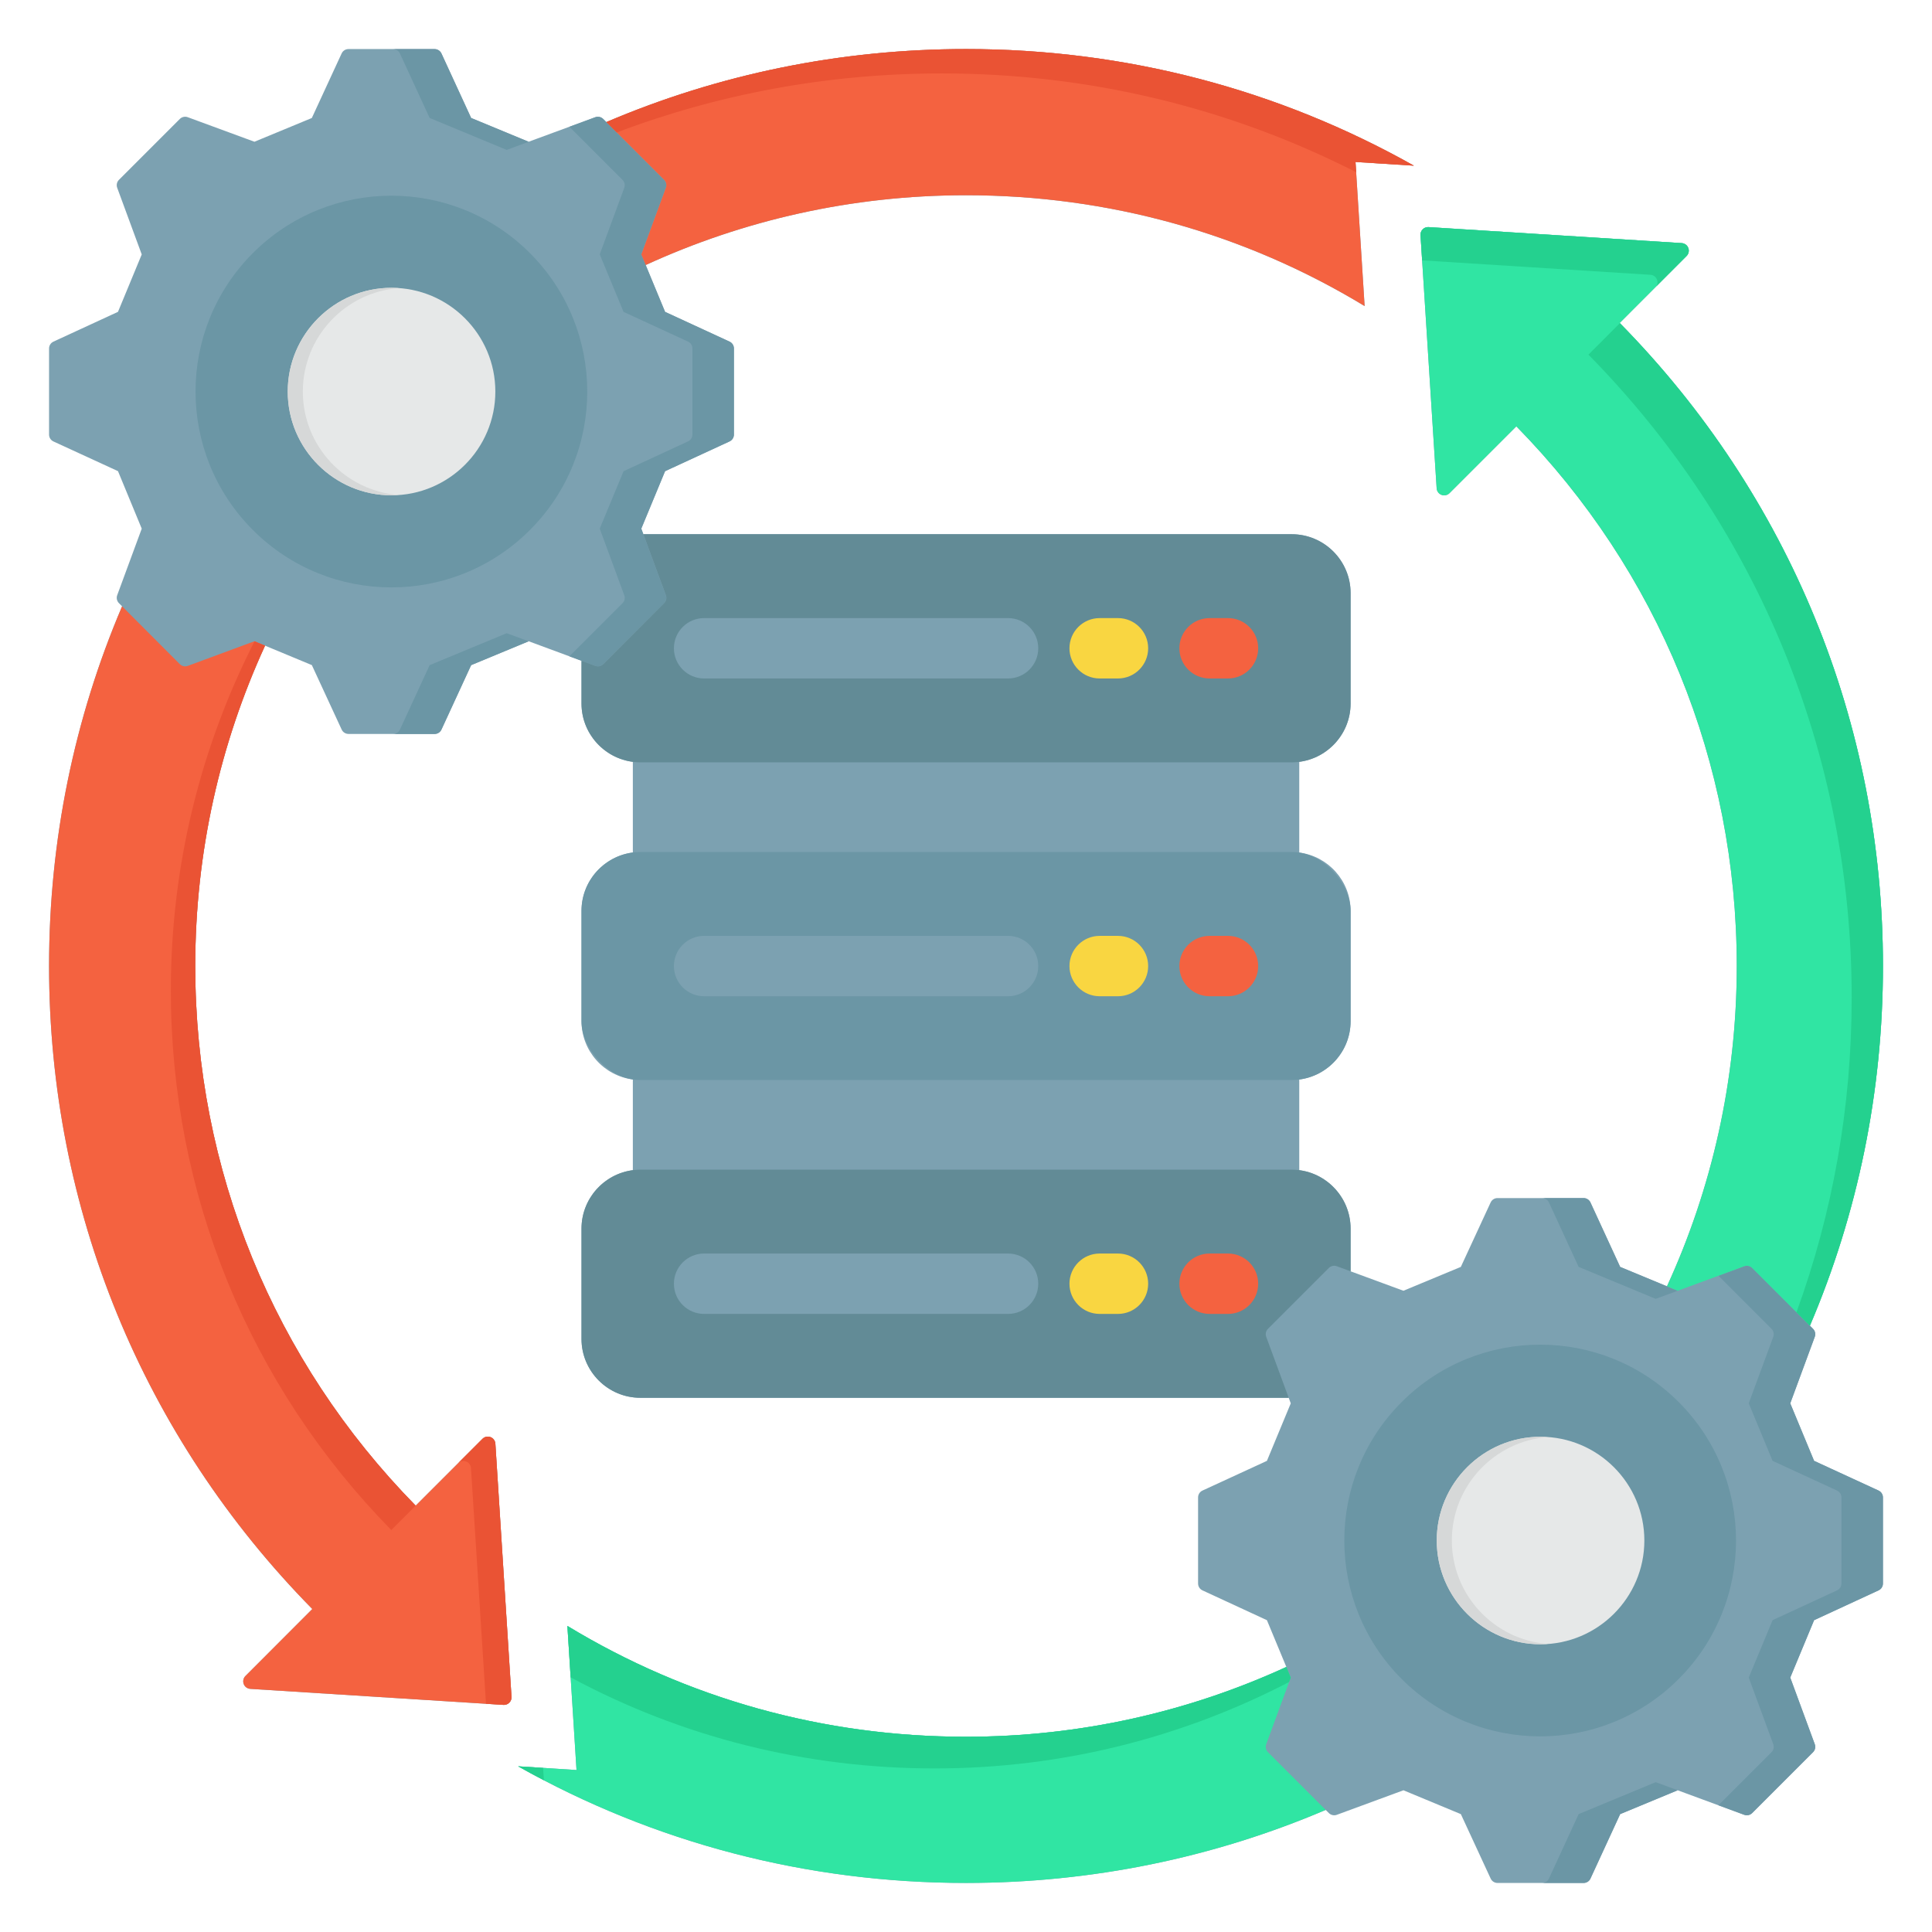<svg id="Layer_1" viewBox="0 0 512 512" xmlns="http://www.w3.org/2000/svg" data-name="Layer 1"><path d="m497.834 395.011-17.08-7.87-6.319-15.24 6.502-17.637c.27-.732.089-1.554-.462-2.106l-.833-.833c12.685-29.743 19.359-62.021 19.359-95.327 0-64.245-24.757-124.679-69.763-170.41l17.722-17.75c.555-.556.733-1.386.455-2.121s-.96-1.239-1.744-1.289l-67.096-4.244c-.042-.002-.084-.004-.126-.004-.529 0-1.038.209-1.415.586-.406.406-.618.968-.582 1.541l4.273 67.096c.05.784.555 1.467 1.29 1.744.735.279 1.565.099 2.12-.457l17.708-17.708c37.688 38.412 58.416 89.118 58.416 143.014 0 30.273-6.628 59.024-18.497 84.891l-12.405-5.143-7.87-17.08c-.327-.709-1.036-1.163-1.816-1.163h-22.819c-.78 0-1.488.453-1.815 1.161l-7.899 17.082-15.213 6.319-14.002-5.154v-11.303c0-7.94-5.943-14.501-13.604-15.49v-24.047c7.661-.987 13.604-7.536 13.604-15.462v-29.214c0-7.925-5.943-14.475-13.604-15.462v-24.047c7.661-.987 13.604-7.536 13.604-15.461v-29.244c0-8.604-7-15.604-15.604-15.604h-171.812l-.544-1.477 6.292-15.238 17.078-7.87c.709-.327 1.163-1.036 1.163-1.816v-22.819c0-.78-.453-1.488-1.161-1.815l-17.08-7.898-5.134-12.411c25.864-11.865 54.611-18.491 84.879-18.491 37.753 0 73.879 10.097 105.637 29.367l-2.416-38.187 15.48.986c-36.073-20.295-76.539-30.905-118.701-30.905-33.298 0-65.568 6.67-95.306 19.349l-.825-.825c-.551-.551-1.372-.732-2.105-.463l-17.668 6.504-15.239-6.292-7.869-17.106c-.326-.709-1.036-1.164-1.817-1.164h-22.819c-.78 0-1.489.454-1.816 1.162l-7.898 17.109-15.211 6.292-17.667-6.503c-.732-.27-1.553-.088-2.105.463l-16.133 16.133c-.552.551-.732 1.373-.463 2.105l6.503 17.667-6.292 15.211-17.109 7.898c-.708.327-1.162 1.036-1.162 1.816v22.819c0 .781.455 1.491 1.164 1.817l17.106 7.87 6.292 15.238-6.502 17.639c-.27.731-.09 1.553.461 2.105l.837.838c-12.682 29.74-19.354 62.014-19.354 95.317 0 64.245 24.757 124.679 69.763 170.41l-17.722 17.75c-.555.556-.733 1.386-.455 2.121s.96 1.239 1.744 1.289l67.096 4.244c.042.002.084.004.126.004.529 0 1.038-.209 1.415-.586.406-.406.618-.968.582-1.541l-4.273-67.096c-.05-.784-.555-1.467-1.29-1.744-.735-.279-1.565-.099-2.12.457l-17.708 17.708c-37.688-38.412-58.416-89.118-58.416-143.014 0-30.273 6.628-59.024 18.497-84.891l12.399 5.15 7.899 17.082c.327.708 1.036 1.161 1.815 1.161h22.819c.781 0 1.49-.454 1.816-1.163l7.87-17.08 15.239-6.318 14.004 5.177v11.309c0 7.925 5.943 14.474 13.604 15.461v24.047c-7.661.987-13.604 7.536-13.604 15.462v29.214c0 7.925 5.943 14.475 13.604 15.462v24.047c-7.661.989-13.604 7.55-13.604 15.49v29.215c0 8.604 7 15.604 15.604 15.604h171.811l.544 1.475-6.319 15.24-17.079 7.87c-.709.327-1.163 1.036-1.163 1.816v22.819c0 .78.453 1.488 1.161 1.815l17.082 7.899 5.15 12.399c-25.867 11.868-54.618 18.496-84.891 18.496-37.753 0-73.879-10.097-105.637-29.367l2.416 38.187-15.48-.986c36.073 20.295 76.539 30.905 118.701 30.905 33.302 0 65.576-6.672 95.317-19.354l.837.837c.551.551 1.374.734 2.105.463l17.666-6.502 15.213 6.319 7.899 17.082c.327.708 1.036 1.161 1.815 1.161h22.819c.781 0 1.49-.454 1.816-1.163l7.87-17.079 15.24-6.319 17.637 6.502c.733.27 1.554.089 2.106-.462l16.133-16.133c.552-.551.732-1.373.463-2.105l-6.502-17.666 6.319-15.213 17.082-7.899c.708-.327 1.161-1.036 1.161-1.815v-22.819c0-.781-.454-1.49-1.163-1.816z" fill="#7ca1b1"/><g><g fill="#6b96a5"><circle cx="103.748" cy="103.766" r="51.912" transform="matrix(.707 -.707 .707 .707 -42.987 103.753)"/><path d="m105.989 14.181 7.87 17.08 20.418 8.466 5.823-2.147-15.24-6.319-7.87-17.08c-.327-.709-1.036-1.163-1.816-1.163h-11c.781 0 1.49.454 1.816 1.163z"/><path d="m134.276 167.807-20.418 8.465-7.87 17.079c-.327.709-1.036 1.163-1.816 1.163h11c.781 0 1.49-.454 1.816-1.163l7.87-17.079 15.24-6.319-5.823-2.147z"/><path d="m193.333 90.525-17.08-7.87-6.319-15.24 6.502-17.637c.27-.732.089-1.554-.462-2.106l-16.133-16.134c-.552-.551-1.373-.732-2.106-.462l-6.836 2.52 14.075 14.076c.552.552.732 1.374.462 2.106l-6.502 17.637 6.319 15.24 17.08 7.87c.709.327 1.163 1.036 1.163 1.816v22.819c0 .78-.453 1.488-1.161 1.815l-17.082 7.899-6.319 15.213 6.502 17.666c.27.732.089 1.554-.463 2.105l-14.075 14.075 6.836 2.52c.733.27 1.554.089 2.106-.462l16.133-16.133c.552-.551.732-1.373.463-2.105l-6.502-17.666 6.319-15.213 17.082-7.899c.708-.327 1.161-1.036 1.161-1.815v-22.819c0-.781-.454-1.49-1.163-1.816z"/></g><path d="m103.748 76.272c-15.16 0-27.494 12.333-27.494 27.494s12.333 27.494 27.494 27.494 27.523-12.333 27.523-27.494-12.347-27.494-27.523-27.494z" fill="#e6e8e8"/><path d="m80.254 103.766c0-14.487 11.265-26.385 25.495-27.413-.662-.048-1.327-.081-2.001-.081-15.16 0-27.494 12.333-27.494 27.494s12.333 27.494 27.494 27.494c.674 0 1.339-.033 2.001-.081-14.23-1.028-25.495-12.926-25.495-27.413z" fill="#d6d8d8"/></g><path d="m335.559 354.264c-.27-.732-.089-1.554.462-2.106l16.133-16.134c.551-.551 1.374-.733 2.105-.463l3.664 1.349v-11.303c0-8.62-7-15.633-15.604-15.633h-172.613c-8.604 0-15.604 7.013-15.604 15.633v29.215c0 8.604 7 15.604 15.604 15.604h171.811z" fill="#628b96"/><path d="m342.32 141.576h-171.812l5.959 16.162c.27.731.09 1.553-.461 2.105l-16.134 16.163c-.552.553-1.375.735-2.109.463l-3.661-1.353v11.309c0 8.604 7 15.604 15.604 15.604h172.613c8.604 0 15.604-7 15.604-15.604v-29.244c0-8.604-7-15.604-15.604-15.604z" fill="#628b96"/><circle cx="408.248" cy="408.252" fill="#6b96a5" r="51.912" transform="matrix(.707 -.707 .707 .707 -169.104 408.249)"/><rect fill="#6b96a5" height="60.423" rx="15.604" width="203.822" x="154.102" y="225.79"/><path d="m296.274 163.802h-4.854c-4.418 0-8 3.582-8 8s3.582 8 8 8h4.854c4.418 0 8-3.582 8-8s-3.582-8-8-8z" fill="#f9d641"/><path d="m267.146 163.802h-80.551c-4.418 0-8 3.582-8 8s3.582 8 8 8h80.551c4.418 0 8-3.582 8-8s-3.582-8-8-8z" fill="#7ca1b1"/><path d="m320.547 179.802h4.883c4.418 0 8-3.582 8-8s-3.582-8-8-8h-4.883c-4.418 0-8 3.582-8 8s3.582 8 8 8z" fill="#f46240"/><path d="m267.146 248.016h-80.551c-4.418 0-8 3.582-8 8s3.582 8 8 8h80.551c4.418 0 8-3.582 8-8s-3.582-8-8-8z" fill="#7ca1b1"/><path d="m325.43 248.016h-4.883c-4.418 0-8 3.582-8 8s3.582 8 8 8h4.883c4.418 0 8-3.582 8-8s-3.582-8-8-8z" fill="#f46240"/><path d="m296.274 248.016h-4.854c-4.418 0-8 3.582-8 8s3.582 8 8 8h4.854c4.418 0 8-3.582 8-8s-3.582-8-8-8z" fill="#f9d641"/><path d="m267.146 332.2h-80.551c-4.418 0-8 3.582-8 8s3.582 8 8 8h80.551c4.418 0 8-3.582 8-8s-3.582-8-8-8z" fill="#7ca1b1"/><path d="m296.274 332.2h-4.854c-4.418 0-8 3.582-8 8s3.582 8 8 8h4.854c4.418 0 8-3.582 8-8s-3.582-8-8-8z" fill="#f9d641"/><path d="m325.43 332.2h-4.883c-4.418 0-8 3.582-8 8s3.582 8 8 8h4.883c4.418 0 8-3.582 8-8s-3.582-8-8-8z" fill="#f46240"/><g fill="#6b96a5"><path d="m410.489 318.666 7.87 17.08 20.418 8.466 5.823-2.147-15.24-6.319-7.87-17.08c-.327-.709-1.036-1.163-1.816-1.163h-11c.781 0 1.49.454 1.816 1.163z"/><path d="m438.776 472.292-20.418 8.465-7.87 17.079c-.327.709-1.036 1.163-1.816 1.163h11c.781 0 1.49-.454 1.816-1.163l7.87-17.079 15.24-6.319-5.823-2.147z"/><path d="m497.834 395.011-17.08-7.87-6.319-15.24 6.502-17.637c.27-.732.089-1.554-.462-2.106l-16.133-16.134c-.552-.551-1.373-.732-2.106-.462l-6.836 2.52 14.075 14.076c.552.552.732 1.374.462 2.106l-6.502 17.637 6.319 15.24 17.08 7.87c.709.327 1.163 1.036 1.163 1.816v22.819c0 .78-.453 1.488-1.161 1.815l-17.082 7.899-6.319 15.213 6.502 17.666c.27.732.089 1.554-.463 2.105l-14.075 14.075 6.836 2.52c.733.27 1.554.089 2.106-.462l16.133-16.133c.552-.551.732-1.373.463-2.105l-6.502-17.666 6.319-15.213 17.082-7.899c.708-.327 1.161-1.036 1.161-1.815v-22.819c0-.781-.454-1.49-1.163-1.816z"/></g><path d="m380.726 129.404-4.273-67.096c-.037-.573.175-1.135.582-1.541.376-.376.886-.586 1.415-.586.042 0 .084.001.126.004l67.096 4.244c.784.05 1.466.554 1.744 1.289s.1 1.564-.455 2.121l-17.722 17.75c45.005 45.73 69.763 106.165 69.763 170.41 0 33.306-6.674 65.584-19.359 95.327l-15.3-15.3c-.552-.551-1.373-.732-2.106-.462l-17.637 6.502-2.836-1.176c11.868-25.867 18.497-54.618 18.497-84.891 0-53.896-20.728-104.602-58.416-143.014l-17.708 17.708c-.555.556-1.385.736-2.12.457-.735-.277-1.24-.96-1.29-1.744zm-44.704 334.941c-.552-.551-.732-1.373-.463-2.105l6.502-17.666-1.169-2.814c-25.867 11.868-54.618 18.496-84.891 18.496-37.753 0-73.879-10.097-105.637-29.367l2.416 38.187-15.48-.986c36.073 20.295 76.539 30.905 118.701 30.905 33.302 0 65.576-6.672 95.317-19.354l-15.297-15.297z" fill="#30e5a3"/><path d="m408.248 380.758c-15.16 0-27.494 12.333-27.494 27.494s12.333 27.494 27.494 27.494 27.523-12.333 27.523-27.494-12.347-27.494-27.523-27.494z" fill="#e6e8e8"/><path d="m384.755 408.252c0-14.487 11.265-26.385 25.495-27.413-.662-.048-1.327-.081-2.001-.081-15.16 0-27.494 12.333-27.494 27.494s12.333 27.494 27.494 27.494c.674 0 1.339-.033 2.001-.081-14.23-1.028-25.495-12.926-25.495-27.413z" fill="#d6d8d8"/><g fill="#24d18f"><path d="m437.387 72.827c.784.05 1.466.554 1.744 1.289.219.578.146 1.21-.161 1.726l7.99-8.003c.555-.556.733-1.386.455-2.121s-.96-1.239-1.744-1.289l-67.096-4.244c-.042-.002-.084-.004-.126-.004-.529 0-1.038.209-1.415.586-.406.406-.618.968-.582 1.541l.426 6.691 60.508 3.827z"/><path d="m247.718 468.654c33.84 0 65.78-8.281 93.913-22.909l.431-1.17-1.169-2.814c-25.867 11.868-54.618 18.496-84.891 18.496-37.753 0-73.879-10.097-105.637-29.367l.862 13.628c29.475 15.862 62.316 24.137 96.491 24.137z"/><path d="m429.287 85.639-8.333 8.346c45.005 45.73 69.763 106.165 69.763 170.41 0 28.892-5.022 57.011-14.631 83.374l3.556 3.556c12.685-29.743 19.359-62.021 19.359-95.327 0-64.221-24.74-124.634-69.713-170.358z"/><path d="m143.93 468.513-6.629-.422c2.262 1.273 4.541 2.507 6.837 3.703z"/></g><path d="m131.277 382.592 4.273 67.096c.037.573-.175 1.135-.582 1.541-.376.376-.886.586-1.415.586-.042 0-.084-.001-.126-.004l-67.096-4.244c-.784-.05-1.466-.554-1.744-1.289s-.1-1.564.455-2.121l17.722-17.75c-45.004-45.73-69.761-106.164-69.761-170.409 0-33.302 6.672-65.576 19.354-95.317l15.297 15.324c.552.552 1.375.734 2.109.463l17.665-6.53 2.812 1.168c-11.868 25.867-18.497 54.618-18.497 84.891 0 53.896 20.728 104.602 58.416 143.014l17.708-17.708c.555-.556 1.385-.736 2.12-.457.735.277 1.24.96 1.29 1.744zm243.426-338.686c-36.073-20.295-76.539-30.905-118.701-30.905-33.298 0-65.568 6.67-95.306 19.349l15.309 15.308c.552.551.732 1.373.463 2.105l-6.503 17.667 1.158 2.801c25.864-11.865 54.611-18.491 84.879-18.491 37.753 0 73.879 10.097 105.637 29.367l-2.416-38.187z" fill="#f46240"/><path d="m103.695 405.472 6.462-6.462c-37.687-38.412-58.414-89.116-58.414-143.012 0-30.273 6.628-59.024 18.497-84.891l-2.782-1.156c-14.176 27.789-22.179 59.23-22.179 92.507 0 53.896 20.728 104.602 58.416 143.014z" fill="#ea5334"/><path d="m249.537 19.46c38.751 0 76.066 8.969 109.857 26.177l-.172-2.717 15.48.986c-36.073-20.295-76.539-30.905-118.701-30.905-33.298 0-65.568 6.67-95.306 19.349l2.75 2.75c27.144-10.267 56.204-15.64 86.091-15.64z" fill="#ea5334"/><path d="m129.987 380.848c-.735-.279-1.565-.099-2.12.457l-6.446 6.445c.555-.543 1.374-.719 2.102-.443.735.277 1.24.96 1.29 1.744l3.979 62.466 4.637.293c.042.002.084.004.126.004.529 0 1.038-.209 1.415-.586.406-.406.618-.968.582-1.541l-4.273-67.096c-.05-.784-.555-1.467-1.29-1.744z" fill="#ea5334"/></svg>